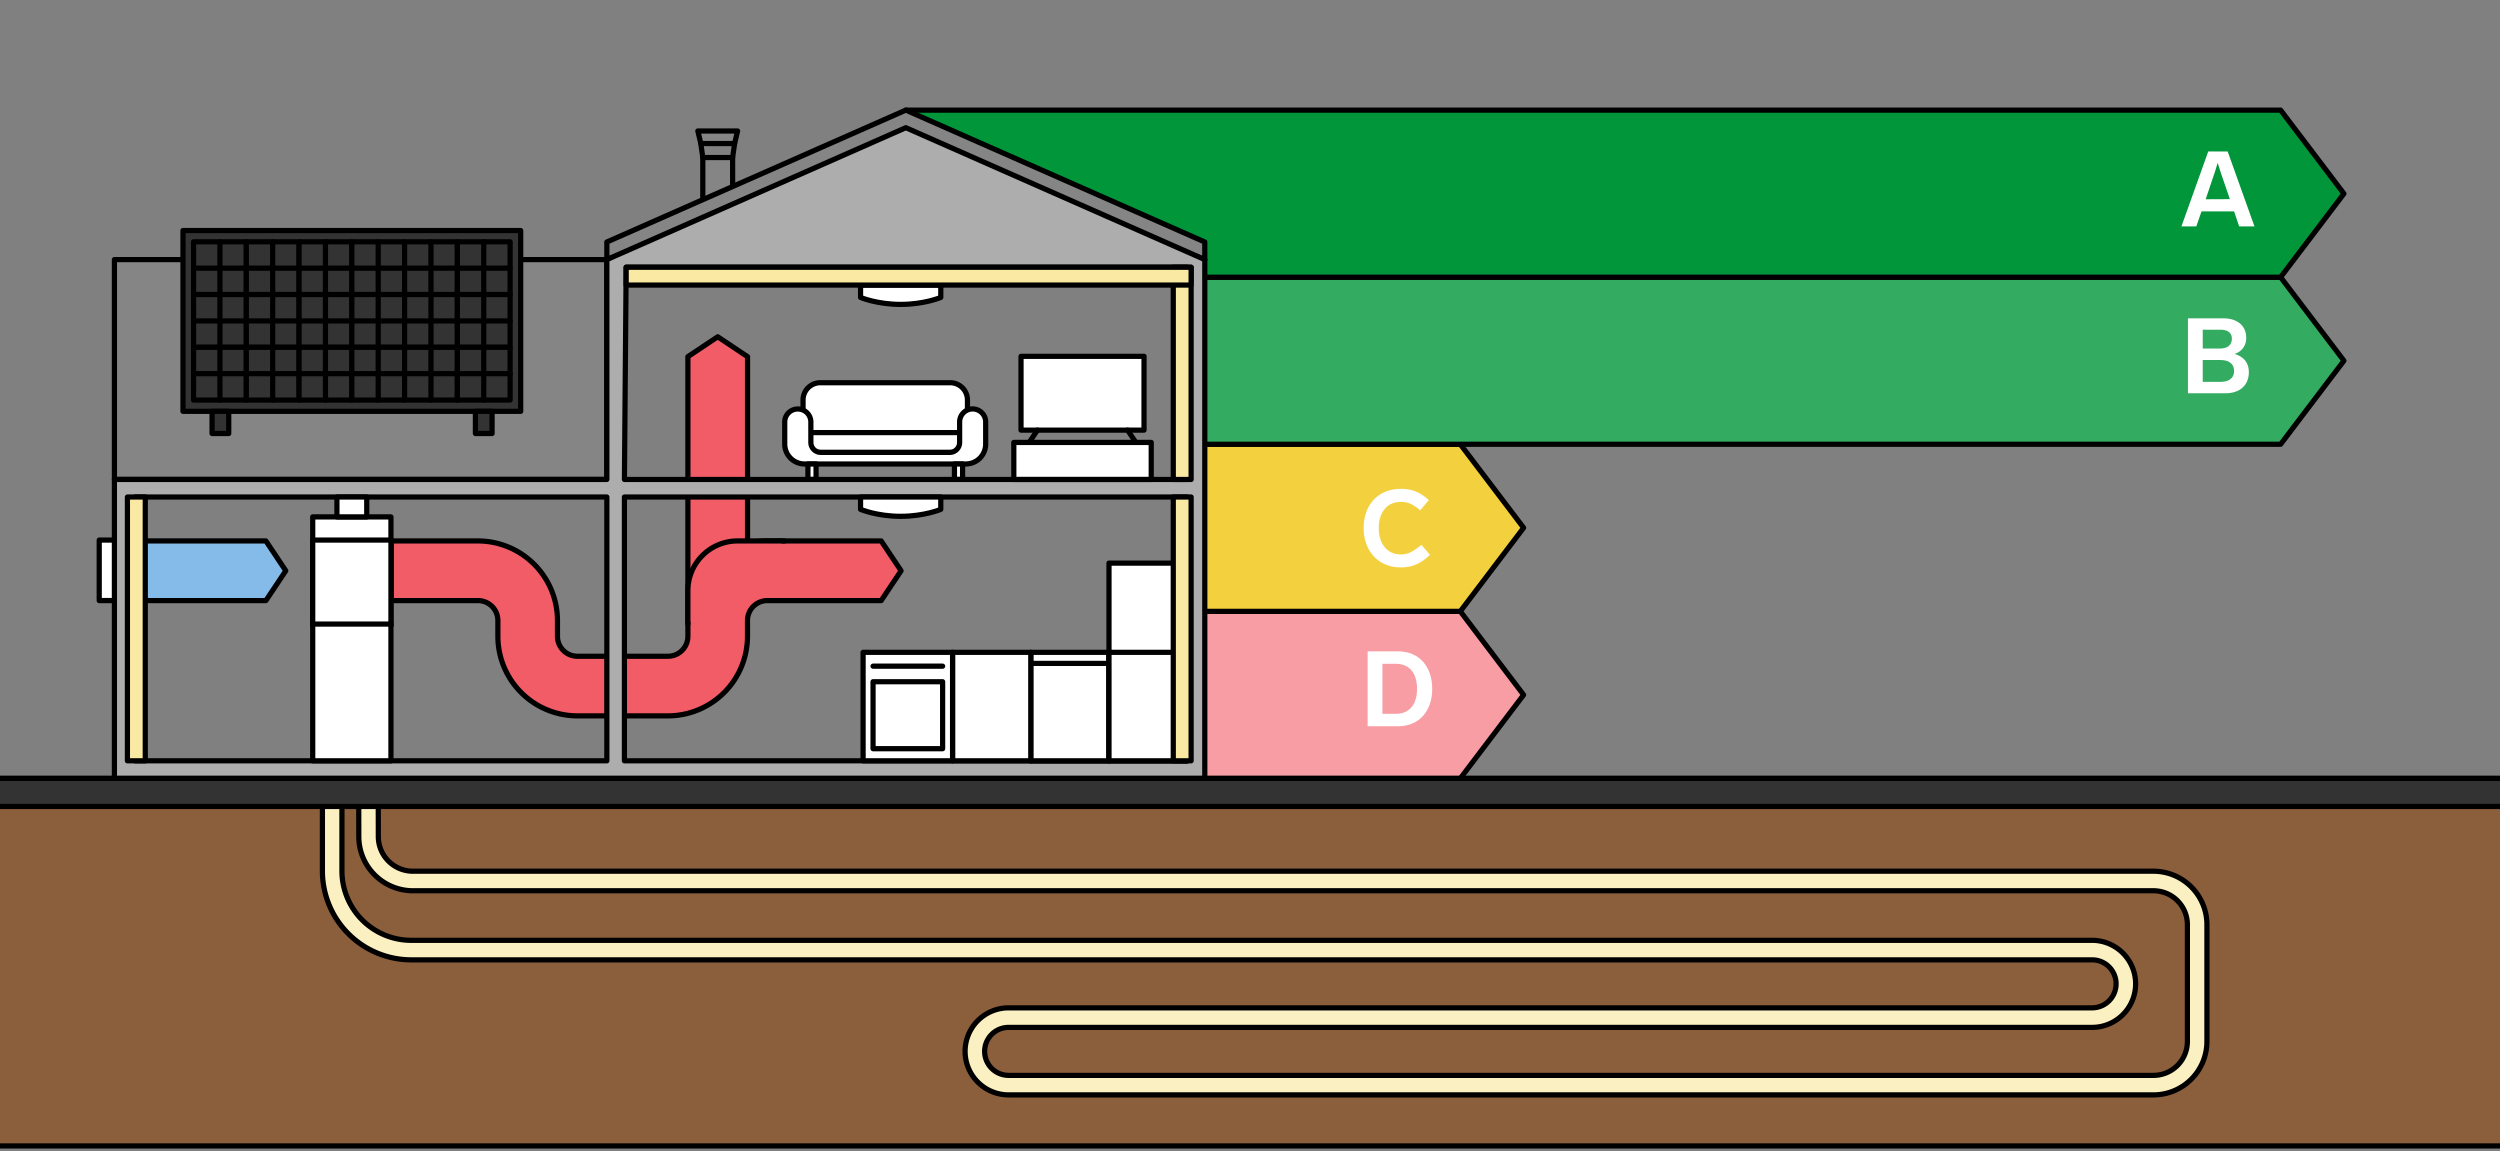 <svg xmlns="http://www.w3.org/2000/svg" viewBox="0 0 1920 883.98">
  <rect x="0" y="0" width="1920" height="883.98" fill="#808080" stroke="none"/>
  <defs>
    <style>
      .cls-1 {
        fill: #8b5e3c;
      }

      .cls-1, .cls-10, .cls-11, .cls-12, .cls-13, .cls-14, .cls-15, .cls-2, .cls-3, .cls-4, .cls-5, .cls-6, .cls-7, .cls-9 {
        stroke: #000;
        stroke-linecap: round;
        stroke-linejoin: round;
      }

      .cls-1, .cls-10, .cls-11, .cls-12, .cls-14, .cls-15, .cls-2, .cls-3, .cls-4, .cls-5, .cls-6, .cls-7, .cls-9 {
        stroke-width: 4px;
      }

      .cls-2 {
        fill: #f25c66;
      }

      .cls-3 {
        fill: #858585;
      }

      .cls-4 {
        fill: #f79da3;
      }

      .cls-5 {
        fill: #f3d03e;
      }

      .cls-6 {
        fill: #33ab61;
      }

      .cls-7 {
        fill: #009639;
      }

      .cls-8, .cls-9 {
        fill: #fff;
      }

      .cls-10 {
        fill: #adadad;
      }

      .cls-11 {
        fill: #85bbe8;
      }

      .cls-12 {
        fill: #333;
      }

      .cls-13 {
        fill: none;
        stroke-width: 3px;
      }

      .cls-14 {
        fill: #f9e9a2;
      }

      .cls-15 {
        fill: #fbf0c1;
      }
    </style>
  </defs>
  <title>Mõõdikud_skeemid_v10_puhas_expand</title>
  <g id="Layer_1" data-name="Layer 1">
    <rect class="cls-1" x="-80.84" y="597.82" width="2059.1" height="282.28"/>
    <path class="cls-2" d="M589.38,415.44a61,61,0,0,0-15.27,1.93V273.92l-22.9-15.27L528.3,273.92v214.8A15.29,15.29,0,0,1,513,504h-69.6a15.29,15.29,0,0,1-15.26-15.27V476.51a61.15,61.15,0,0,0-61.08-61.07H300.24v45.81H367.1a15.28,15.28,0,0,1,15.27,15.26v12.21a61.14,61.14,0,0,0,61.07,61.07H513a61.14,61.14,0,0,0,61.07-61.07V476.51a15.28,15.28,0,0,1,15.27-15.26h87.41l15.27-22.91-15.27-22.9Z"/>
    <g>
      <polygon class="cls-3" points="562.66 165.61 539.75 173.84 539.75 120.97 562.66 120.97 562.66 165.61"/>
      <polygon class="cls-3" points="566.47 100.59 535.94 100.59 538.23 110.22 564.18 110.22 566.47 100.59"/>
      <line class="cls-3" x1="539.75" y1="120.97" x2="538.23" y2="110.22"/>
      <line class="cls-3" x1="562.66" y1="120.97" x2="564.18" y2="110.22"/>
    </g>
    <rect class="cls-3" x="87.87" y="199.37" width="378.19" height="168.83"/>
    <polygon class="cls-4" points="1121.51 597.82 918.52 597.82 918.52 469.51 1121.51 469.51 1170.13 533.66 1121.51 597.82"/>
    <polygon class="cls-5" points="1121.51 469.51 918.52 469.51 918.52 341.19 1121.51 341.19 1170.13 405.35 1121.51 469.51"/>
    <polygon class="cls-6" points="1751.51 341.19 918.52 341.19 918.52 212.88 1751.51 212.88 1800.13 277.04 1751.51 341.19"/>
    <polygon class="cls-7" points="1751.51 212.88 922.07 212.88 921.39 203.01 695.67 106.54 695.67 84.56 1751.51 84.56 1800.13 148.72 1751.51 212.88"/>
    <path class="cls-8" d="M1715.77,162.34h-25l-4,11.51h-11.42l20.58-57.54h14.91l20.59,57.54h-11.75Zm-3.24-9.4-2.27-6.65c-.73-2.11-1.22-3.48-1.38-4-2.35-6.65-4.3-12.4-5.68-17.18-1.13,4-3.24,10.29-6.23,19l-.81,2.43-2.19,6.49Z"/>
    <path class="cls-8" d="M1727.11,285.82c0,10-6.89,16.2-17.83,16.2h-28.93V244.49h27.39c10.13,0,17.35,5.43,17.35,14.83a12.48,12.48,0,0,1-8.92,12.48C1723.22,274,1727.11,278.6,1727.11,285.82Zm-35.41-18.16H1705c5.83,0,9.07-2.83,9.07-7.45s-3-7-9-7H1691.7Zm13.53,25.61c6.89,0,10.54-3.08,10.54-8.35s-3.73-8.42-10.54-8.42H1691.7v16.77Z"/>
    <path class="cls-8" d="M1097.36,384.06l-6.65,7.86c-5.75-4.94-9.64-6.48-14.83-6.48-10.45,0-17,7.86-17,20.1s6.65,20.26,16.86,20.26a16.67,16.67,0,0,0,7.7-1.7,44.84,44.84,0,0,0,8.18-5.68l6.65,7.7c-7.22,6.81-13.62,9.64-22.37,9.64-17.67,0-28.61-12.88-28.61-30.3,0-17.18,10.54-30,28.69-30C1084.63,375.47,1090.47,378,1097.36,384.06Z"/>
    <path class="cls-8" d="M1073.77,500.24c16.29,0,26.18,11.83,26.18,28.77s-9.89,28.76-26.18,28.76h-23.42V500.24Zm-12.07,9.56v38.41h10.37c9.81,0,16.21-6.56,16.21-19.2s-6.4-19.21-16.21-19.21Z"/>
    <polygon class="cls-3" points="695.67 84.56 466.05 185.87 466.05 199.37 695.67 112.63 925.28 199.37 925.28 185.87 695.67 84.56"/>
    <g>
      <path class="cls-9" d="M729.71,293.92H630a13.25,13.25,0,0,0-13.25,13.25V349.5H743V307.17A13.25,13.25,0,0,0,729.71,293.92Z"/>
      <polygon class="cls-9" points="676.06 332.22 620.48 332.22 622.77 347.49 676.06 347.49 736.98 347.49 739.27 332.22 676.06 332.22"/>
      <path class="cls-9" d="M757,341.07v-17a10,10,0,0,0-10-10h0a10,10,0,0,0-10,9.95l0,15.8a7.63,7.63,0,0,1-7.63,7.61h-99a7.64,7.64,0,0,1-7.63-7.63V324.11a10,10,0,0,0-10-10h-.07a10,10,0,0,0-10,10v17A15.26,15.26,0,0,0,618,356.33H741.75A15.26,15.26,0,0,0,757,341.07Z"/>
      <rect class="cls-9" x="620.48" y="356.33" width="6.25" height="11.87"/>
      <rect class="cls-9" x="733.02" y="356.33" width="6.25" height="11.87"/>
    </g>
    <path class="cls-10" d="M695.67,98.07,466.05,199.37V368.21H87.87V597.82H925.28V199.37ZM466.05,584.31H103.86V381.71H466.05Zm445.73,0H479.56V381.71H911.78Zm0-216.1H479.56l1.33-163H911.78Z"/>
    <path class="cls-9" d="M722.52,391.19s-12.52,5.34-30.8,5.34-30.81-5.34-30.81-5.34v-9.48h61.61Z"/>
    <path class="cls-9" d="M722.52,228.43s-12.52,5.35-30.8,5.35-30.81-5.35-30.81-5.35V219h61.61Z"/>
    <rect class="cls-9" x="240.17" y="396.98" width="60.07" height="83.33"/>
    <rect class="cls-9" x="240.17" y="414.76" width="60.07" height="65.55"/>
    <rect class="cls-9" x="240.17" y="479.29" width="60.07" height="105.02"/>
    <rect class="cls-9" x="258.76" y="381.71" width="22.9" height="15.27"/>
    <polygon class="cls-11" points="103.86 461.25 204.2 461.25 219.47 438.34 204.2 415.44 103.86 415.44 103.86 461.25"/>
    <g>
      <rect class="cls-9" x="791.64" y="500.98" width="60.07" height="83.33"/>
      <rect class="cls-9" x="791.64" y="509.5" width="60.07" height="74.81"/>
      <rect class="cls-9" x="731.57" y="500.98" width="60.07" height="83.33"/>
      <rect class="cls-9" x="662.86" y="500.98" width="68.71" height="83.33"/>
      <rect class="cls-9" x="670.5" y="523.56" width="53.44" height="51.44"/>
      <rect class="cls-9" x="851.71" y="432.47" width="60.07" height="151.84"/>
      <rect class="cls-9" x="851.71" y="500.98" width="60.07" height="83.33"/>
      <line class="cls-12" x1="670.5" y1="511.62" x2="723.94" y2="511.62"/>
    </g>
    <g>
      <rect class="cls-9" x="778.61" y="339.79" width="105.53" height="28.42"/>
      <rect class="cls-9" x="784.14" y="273.66" width="94.47" height="56.68"/>
      <line class="cls-12" x1="796.74" y1="330.34" x2="790.44" y2="339.79"/>
      <line class="cls-12" x1="866.01" y1="330.34" x2="872.31" y2="339.79"/>
    </g>
    <path class="cls-2" d="M602.46,415.44h-36a38.17,38.17,0,0,0-38.17,38.17v25.68"/>
    <line class="cls-13" x1="1978.26" y1="597.82" x2="-80.84" y2="597.82"/>
    <g>
      <rect class="cls-12" x="140.53" y="177.04" width="259.36" height="138.86"/>
      <g>
        <rect class="cls-12" x="148.65" y="185.69" width="40.52" height="40.52"/>
        <g>
          <line class="cls-12" x1="168.91" y1="185.69" x2="168.91" y2="226.21"/>
          <line class="cls-12" x1="189.17" y1="205.95" x2="148.65" y2="205.95"/>
        </g>
      </g>
      <g>
        <rect class="cls-12" x="189.17" y="185.69" width="40.52" height="40.52"/>
        <g>
          <line class="cls-12" x1="209.43" y1="185.69" x2="209.43" y2="226.21"/>
          <line class="cls-12" x1="229.69" y1="205.95" x2="189.17" y2="205.95"/>
        </g>
      </g>
      <g>
        <rect class="cls-12" x="229.69" y="185.69" width="40.52" height="40.52"/>
        <g>
          <line class="cls-12" x1="249.95" y1="185.69" x2="249.95" y2="226.21"/>
          <line class="cls-12" x1="270.21" y1="205.95" x2="229.69" y2="205.95"/>
        </g>
      </g>
      <g>
        <rect class="cls-12" x="270.21" y="185.69" width="40.52" height="40.52"/>
        <g>
          <line class="cls-12" x1="290.47" y1="185.69" x2="290.47" y2="226.21"/>
          <line class="cls-12" x1="310.73" y1="205.95" x2="270.21" y2="205.95"/>
        </g>
      </g>
      <g>
        <rect class="cls-12" x="310.73" y="185.69" width="40.52" height="40.52"/>
        <g>
          <line class="cls-12" x1="330.99" y1="185.69" x2="330.99" y2="226.21"/>
          <line class="cls-12" x1="351.25" y1="205.95" x2="310.73" y2="205.95"/>
        </g>
      </g>
      <g>
        <rect class="cls-12" x="351.25" y="185.69" width="40.52" height="40.52"/>
        <g>
          <line class="cls-12" x1="371.51" y1="185.69" x2="371.51" y2="226.21"/>
          <line class="cls-12" x1="391.77" y1="205.95" x2="351.25" y2="205.95"/>
        </g>
      </g>
      <g>
        <rect class="cls-12" x="148.65" y="226.21" width="40.52" height="40.52"/>
        <g>
          <line class="cls-12" x1="168.91" y1="226.21" x2="168.91" y2="266.73"/>
          <line class="cls-12" x1="189.17" y1="246.47" x2="148.65" y2="246.47"/>
        </g>
      </g>
      <g>
        <rect class="cls-12" x="189.17" y="226.21" width="40.52" height="40.52"/>
        <g>
          <line class="cls-12" x1="209.43" y1="226.21" x2="209.43" y2="266.73"/>
          <line class="cls-12" x1="229.69" y1="246.47" x2="189.17" y2="246.47"/>
        </g>
      </g>
      <g>
        <rect class="cls-12" x="229.69" y="226.21" width="40.52" height="40.52"/>
        <g>
          <line class="cls-12" x1="249.95" y1="226.21" x2="249.95" y2="266.73"/>
          <line class="cls-12" x1="270.21" y1="246.47" x2="229.69" y2="246.47"/>
        </g>
      </g>
      <g>
        <rect class="cls-12" x="270.21" y="226.21" width="40.52" height="40.52"/>
        <g>
          <line class="cls-12" x1="290.47" y1="226.21" x2="290.47" y2="266.73"/>
          <line class="cls-12" x1="310.73" y1="246.47" x2="270.21" y2="246.47"/>
        </g>
      </g>
      <g>
        <rect class="cls-12" x="310.73" y="226.21" width="40.52" height="40.52"/>
        <g>
          <line class="cls-12" x1="330.99" y1="226.21" x2="330.99" y2="266.73"/>
          <line class="cls-12" x1="351.25" y1="246.47" x2="310.73" y2="246.47"/>
        </g>
      </g>
      <g>
        <rect class="cls-12" x="351.25" y="226.21" width="40.52" height="40.52"/>
        <g>
          <line class="cls-12" x1="371.51" y1="226.21" x2="371.51" y2="266.73"/>
          <line class="cls-12" x1="391.77" y1="246.47" x2="351.25" y2="246.47"/>
        </g>
      </g>
      <g>
        <rect class="cls-12" x="148.65" y="266.73" width="40.52" height="40.52"/>
        <g>
          <line class="cls-12" x1="168.91" y1="266.73" x2="168.91" y2="307.25"/>
          <line class="cls-12" x1="189.17" y1="286.99" x2="148.65" y2="286.99"/>
        </g>
      </g>
      <g>
        <rect class="cls-12" x="189.17" y="266.73" width="40.52" height="40.52"/>
        <g>
          <line class="cls-12" x1="209.43" y1="266.73" x2="209.43" y2="307.25"/>
          <line class="cls-12" x1="229.69" y1="286.99" x2="189.17" y2="286.99"/>
        </g>
      </g>
      <g>
        <rect class="cls-12" x="229.69" y="266.73" width="40.52" height="40.52"/>
        <g>
          <line class="cls-12" x1="249.95" y1="266.73" x2="249.95" y2="307.25"/>
          <line class="cls-12" x1="270.21" y1="286.99" x2="229.69" y2="286.99"/>
        </g>
      </g>
      <g>
        <rect class="cls-12" x="270.21" y="266.73" width="40.52" height="40.52"/>
        <g>
          <line class="cls-12" x1="290.47" y1="266.73" x2="290.47" y2="307.25"/>
          <line class="cls-12" x1="310.73" y1="286.99" x2="270.21" y2="286.99"/>
        </g>
      </g>
      <g>
        <rect class="cls-12" x="310.73" y="266.73" width="40.52" height="40.52"/>
        <g>
          <line class="cls-12" x1="330.99" y1="266.73" x2="330.99" y2="307.25"/>
          <line class="cls-12" x1="351.25" y1="286.99" x2="310.73" y2="286.99"/>
        </g>
      </g>
      <g>
        <rect class="cls-12" x="351.25" y="266.73" width="40.52" height="40.52"/>
        <g>
          <line class="cls-12" x1="371.51" y1="266.73" x2="371.51" y2="307.25"/>
          <line class="cls-12" x1="391.77" y1="286.99" x2="351.25" y2="286.99"/>
        </g>
      </g>
      <rect class="cls-12" x="162.87" y="315.9" width="12.8" height="17.03"/>
      <rect class="cls-12" x="365.11" y="315.9" width="12.8" height="17.03"/>
    </g>
    <rect class="cls-9" x="76.2" y="414.76" width="11.66" height="46.48"/>
    <rect class="cls-14" x="901.07" y="205.25" width="13.71" height="162.99"/>
    <rect class="cls-14" x="690.98" y="-4.84" width="13.71" height="433.89" transform="translate(485.73 909.93) rotate(-90)"/>
    <rect class="cls-14" x="901.07" y="381.71" width="13.71" height="202.6"/>
    <rect class="cls-14" x="97.86" y="381.71" width="13.71" height="202.6"/>
    <path class="cls-15" d="M1653.92,840.88H774.63a33.43,33.43,0,1,1,0-66.86h832.1a18.43,18.43,0,1,0,0-36.86H315.79A68.25,68.25,0,0,1,247.61,669V608.33a7.5,7.5,0,0,1,15,0V669a53.24,53.24,0,0,0,53.18,53.17H1606.73a33.43,33.43,0,1,1,0,66.86H774.63a18.43,18.43,0,0,0,0,36.86h879.29a26.06,26.06,0,0,0,26-26V710.1a26.06,26.06,0,0,0-26-26H317.13a41.63,41.63,0,0,1-41.57-41.51l-.06-34.22a7.5,7.5,0,0,1,7.49-7.51h0a7.5,7.5,0,0,1,7.5,7.49l.06,34.22a26.61,26.61,0,0,0,26.57,26.53H1653.92a41.07,41.07,0,0,1,41,41v89.74A41.08,41.08,0,0,1,1653.92,840.88Z"/>
    <rect class="cls-12" x="-80.84" y="597.82" width="2059.1" height="21.56"/>
  </g>
</svg>
